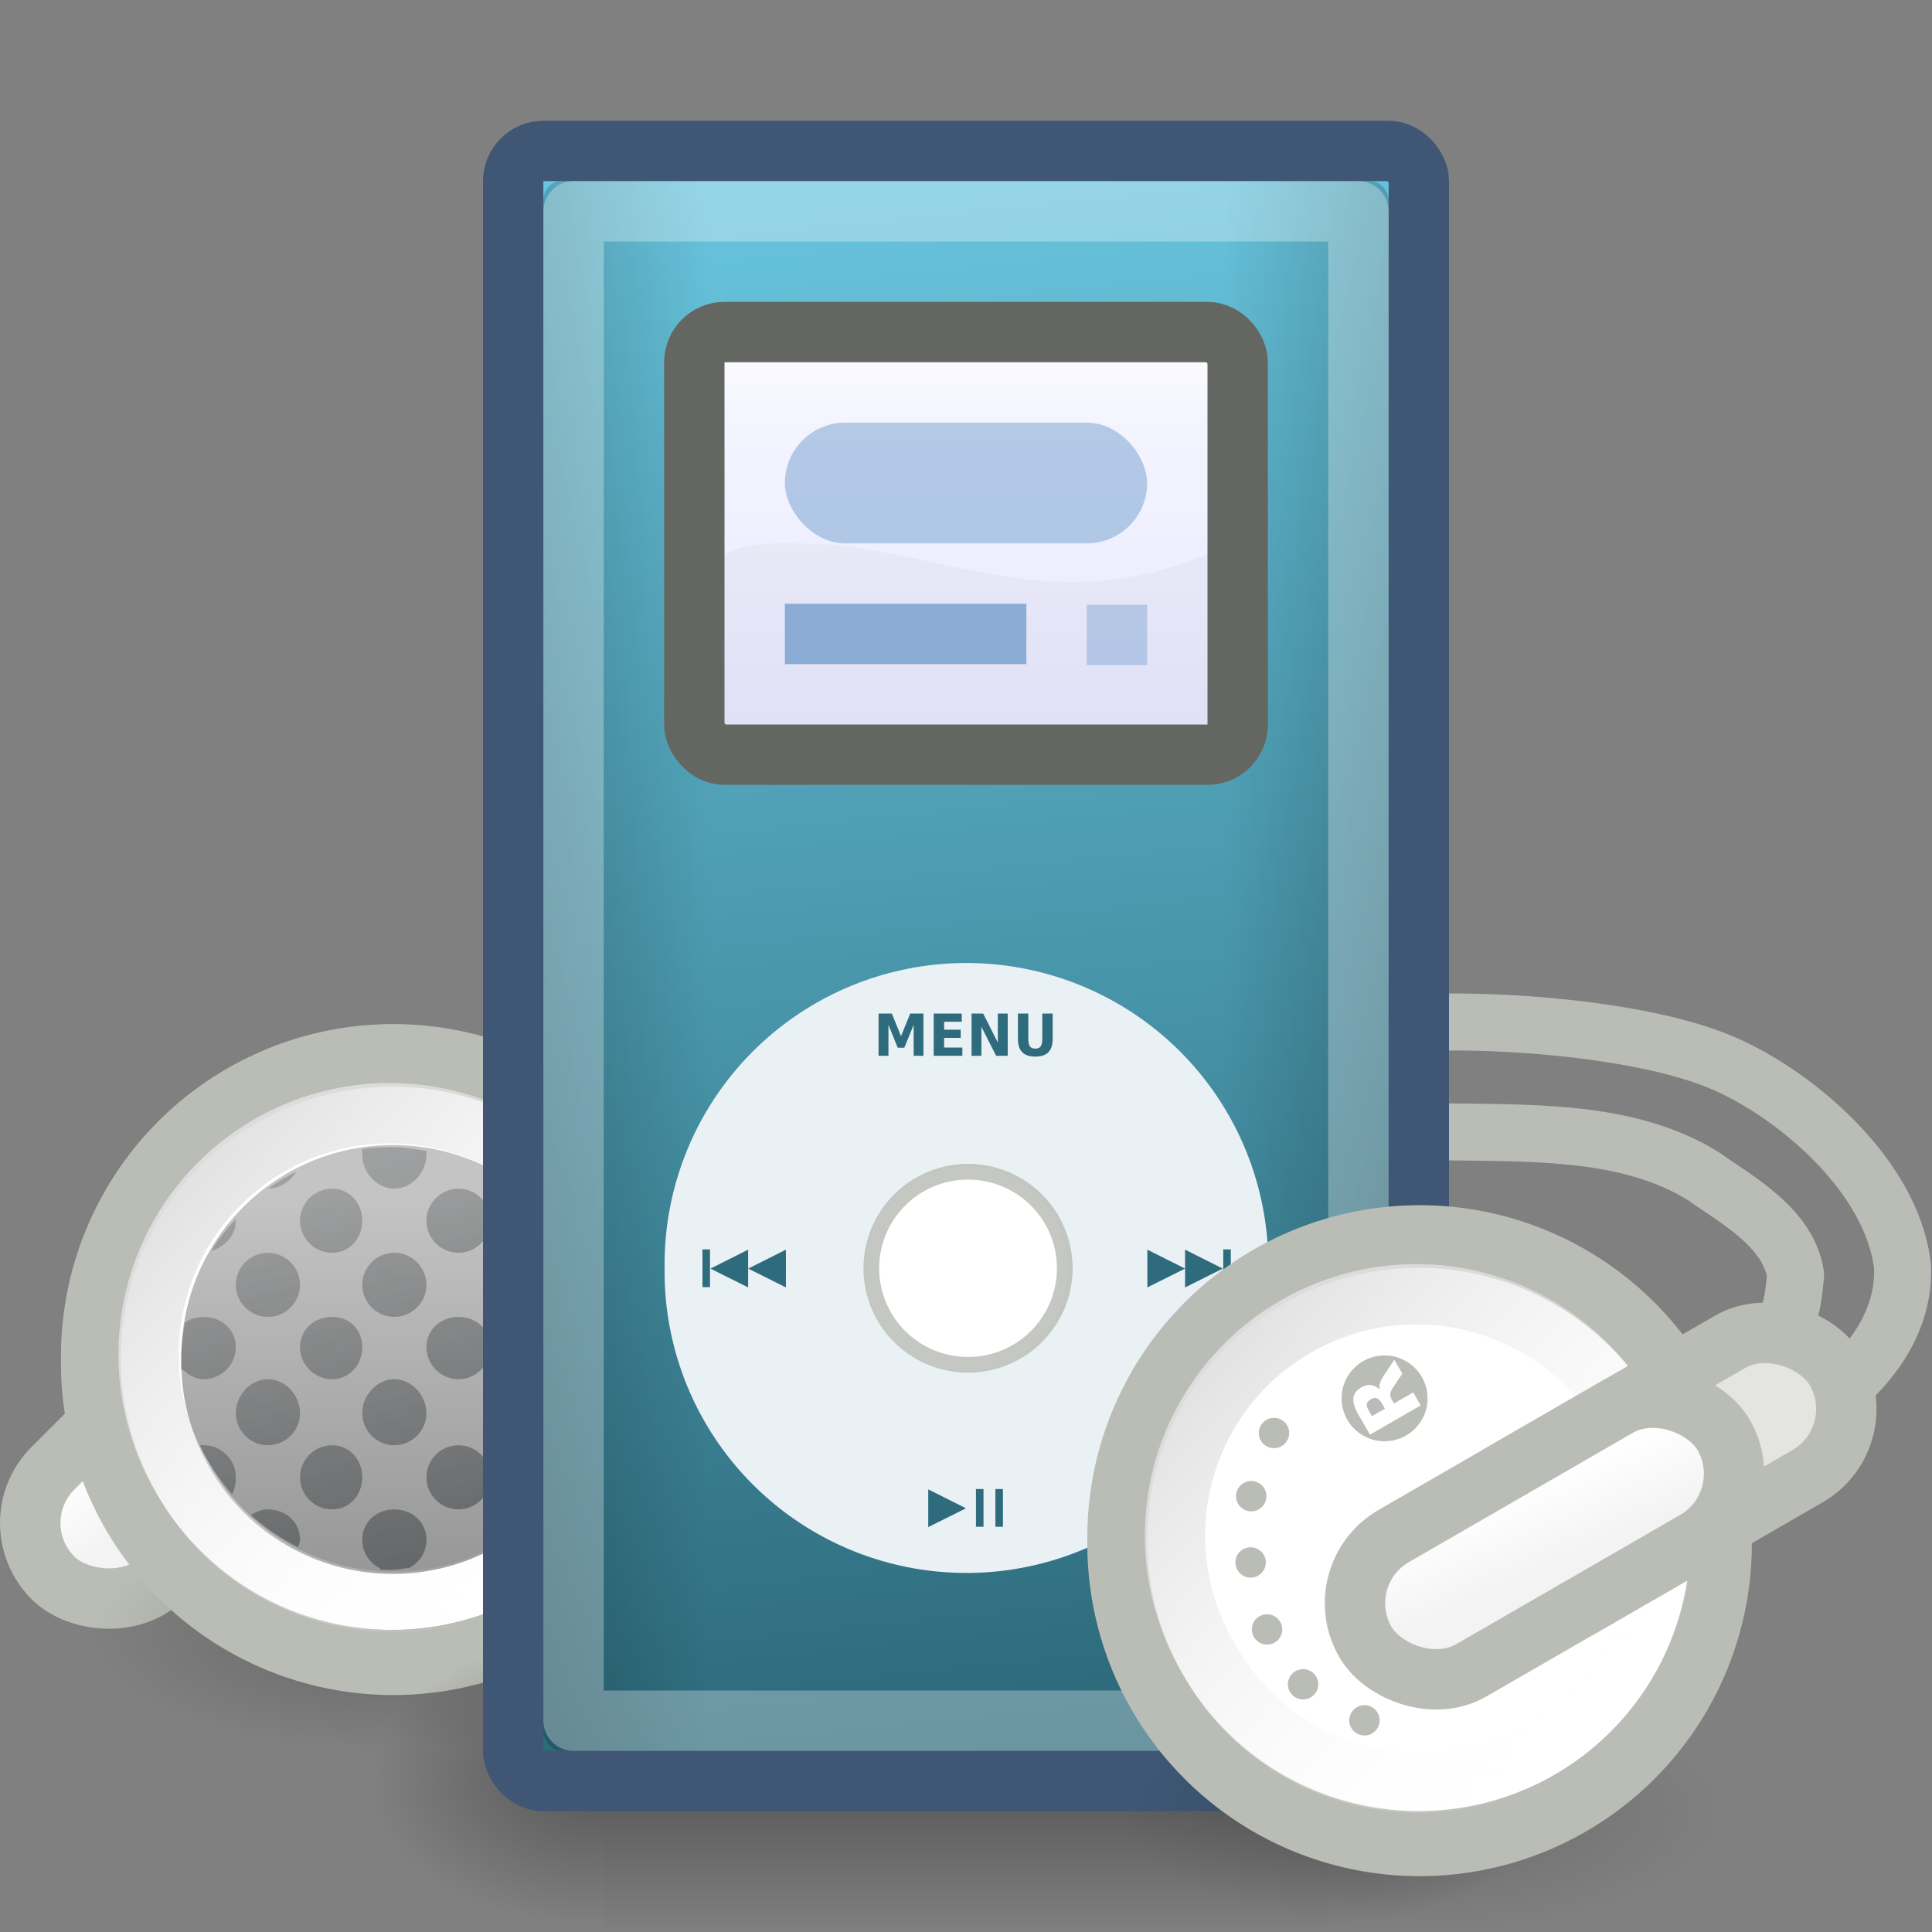 <?xml version="1.0" encoding="UTF-8" standalone="no"?>
<!-- Created with Inkscape (http://www.inkscape.org/) -->
<svg
   xmlns:dc="http://purl.org/dc/elements/1.1/"
   xmlns:cc="http://creativecommons.org/ns#"
   xmlns:rdf="http://www.w3.org/1999/02/22-rdf-syntax-ns#"
   xmlns:svg="http://www.w3.org/2000/svg"
   xmlns="http://www.w3.org/2000/svg"
   xmlns:xlink="http://www.w3.org/1999/xlink"
   xmlns:sodipodi="http://sodipodi.sourceforge.net/DTD/sodipodi-0.dtd"
   xmlns:inkscape="http://www.inkscape.org/namespaces/inkscape"
   width="32"
   height="32"
   id="svg1306"
   sodipodi:version="0.32"
   inkscape:version="0.45+devel"
   sodipodi:docbase="/home/rcollier/Desktop/extras/devices"
   sodipodi:docname="multimedia-player-ipod-mini_blue.svg"
   inkscape:export-filename="/home/klepas/Documents/work/Bauhaus/rockbox/icons/32x32/multimedia-player-ipod-mini_blue.png"
   inkscape:export-xdpi="90.000000"
   inkscape:export-ydpi="90.000000"
   inkscape:output_extension="org.inkscape.output.svg.inkscape"
   version="1.0">
  <rect width="100%" height="100%" fill="#808080" stroke="none"/>
  <defs
     id="defs1308">
    <linearGradient
       id="linearGradient5727">
      <stop
         style="stop-color:#286373;stop-opacity:1;"
         offset="0"
         id="stop5729" />
      <stop
         style="stop-color:#69c7e0;stop-opacity:1;"
         offset="1"
         id="stop5731" />
    </linearGradient>
    <linearGradient
       id="linearGradient10350">
      <stop
         style="stop-color:#e0e0e0;stop-opacity:1;"
         offset="0"
         id="stop10352" />
      <stop
         style="stop-color:#ffffff;stop-opacity:0;"
         offset="1"
         id="stop10354" />
    </linearGradient>
    <linearGradient
       inkscape:collect="always"
       id="linearGradient5047">
      <stop
         style="stop-color:#000000;stop-opacity:1;"
         offset="0"
         id="stop5049" />
      <stop
         style="stop-color:#000000;stop-opacity:0;"
         offset="1"
         id="stop5051" />
    </linearGradient>
    <linearGradient
       id="linearGradient4947">
      <stop
         style="stop-color:#5c5c5c;stop-opacity:1;"
         offset="0"
         id="stop4949" />
      <stop
         style="stop-color:#ababab;stop-opacity:1;"
         offset="1"
         id="stop4951" />
    </linearGradient>
    <linearGradient
       id="linearGradient3624">
      <stop
         style="stop-color:#ffffff;stop-opacity:1;"
         offset="0"
         id="stop3626" />
      <stop
         style="stop-color:#7a7a7a;stop-opacity:1;"
         offset="1"
         id="stop3628" />
    </linearGradient>
    <linearGradient
       inkscape:collect="always"
       id="linearGradient5060">
      <stop
         style="stop-color:black;stop-opacity:1;"
         offset="0"
         id="stop5062" />
      <stop
         style="stop-color:black;stop-opacity:0;"
         offset="1"
         id="stop5064" />
    </linearGradient>
    <linearGradient
       id="linearGradient5048">
      <stop
         style="stop-color:black;stop-opacity:0;"
         offset="0"
         id="stop5050" />
      <stop
         id="stop5056"
         offset="0.5"
         style="stop-color:black;stop-opacity:1;" />
      <stop
         style="stop-color:black;stop-opacity:0;"
         offset="1"
         id="stop5052" />
    </linearGradient>
    <linearGradient
       id="linearGradient8881"
       inkscape:collect="always">
      <stop
         id="stop8883"
         offset="0"
         style="stop-color:#2e3436;stop-opacity:1;" />
      <stop
         id="stop8885"
         offset="1"
         style="stop-color:#2e3436;stop-opacity:0;" />
    </linearGradient>
    <linearGradient
       id="linearGradient10720">
      <stop
         id="stop10722"
         offset="0"
         style="stop-color:#ffffff;stop-opacity:1;" />
      <stop
         id="stop10724"
         offset="1"
         style="stop-color:#f2f3f2;stop-opacity:1;" />
    </linearGradient>
    <linearGradient
       id="linearGradient7379">
      <stop
         id="stop7381"
         offset="0"
         style="stop-color:#ffffff;stop-opacity:1;" />
      <stop
         style="stop-color:#f5f5ff;stop-opacity:1;"
         offset="0.208"
         id="stop7383" />
      <stop
         id="stop7385"
         offset="1"
         style="stop-color:#e5e6ff;stop-opacity:1;" />
    </linearGradient>
    <linearGradient
       inkscape:collect="always"
       xlink:href="#linearGradient3624"
       id="linearGradient5850"
       gradientUnits="userSpaceOnUse"
       gradientTransform="translate(116.915,170.25)"
       x1="24.5"
       y1="24.942"
       x2="24.5"
       y2="28.133" />
    <linearGradient
       inkscape:collect="always"
       xlink:href="#linearGradient3624"
       id="linearGradient5857"
       gradientUnits="userSpaceOnUse"
       gradientTransform="translate(115.962,190.452)"
       x1="24.5"
       y1="24.942"
       x2="24.5"
       y2="28.133" />
    <linearGradient
       inkscape:collect="always"
       xlink:href="#linearGradient3624"
       id="linearGradient7307"
       gradientUnits="userSpaceOnUse"
       gradientTransform="translate(160.69,61)"
       x1="24.5"
       y1="24.942"
       x2="24.5"
       y2="28.133" />
    <linearGradient
       inkscape:collect="always"
       xlink:href="#linearGradient3624"
       id="linearGradient7318"
       gradientUnits="userSpaceOnUse"
       gradientTransform="translate(159.738,81.202)"
       x1="24.5"
       y1="24.942"
       x2="24.5"
       y2="28.133" />
    <linearGradient
       id="linearGradient5688">
      <stop
         id="stop5690"
         offset="0"
         style="stop-color:#000000;stop-opacity:1;" />
      <stop
         style="stop-color:#000000;stop-opacity:0;"
         offset="0.196"
         id="stop5700" />
      <stop
         id="stop5698"
         offset="0.804"
         style="stop-color:#000000;stop-opacity:0;" />
      <stop
         id="stop5692"
         offset="1"
         style="stop-color:#000000;stop-opacity:1;" />
    </linearGradient>
    <linearGradient
       inkscape:collect="always"
       xlink:href="#linearGradient3624"
       id="linearGradient5574"
       gradientUnits="userSpaceOnUse"
       gradientTransform="translate(90.19,61)"
       x1="24.5"
       y1="24.942"
       x2="24.5"
       y2="28.133" />
    <linearGradient
       inkscape:collect="always"
       xlink:href="#linearGradient3624"
       id="linearGradient5577"
       gradientUnits="userSpaceOnUse"
       gradientTransform="translate(89.238,81.202)"
       x1="24.5"
       y1="24.942"
       x2="24.5"
       y2="28.133" />
    <linearGradient
       inkscape:collect="always"
       xlink:href="#linearGradient3624"
       id="linearGradient5581"
       gradientUnits="userSpaceOnUse"
       gradientTransform="translate(46.415,170.25)"
       x1="24.5"
       y1="24.942"
       x2="24.5"
       y2="28.133" />
    <linearGradient
       inkscape:collect="always"
       xlink:href="#linearGradient3624"
       id="linearGradient5584"
       gradientUnits="userSpaceOnUse"
       gradientTransform="translate(45.462,190.452)"
       x1="24.5"
       y1="24.942"
       x2="24.5"
       y2="28.133" />
    <linearGradient
       inkscape:collect="always"
       xlink:href="#linearGradient7379"
       id="linearGradient6332"
       gradientUnits="userSpaceOnUse"
       gradientTransform="matrix(0.529,0,0,0.5,3.296,2.752)"
       x1="22.247"
       y1="4.996"
       x2="22.247"
       y2="20.004" />
    <linearGradient
       inkscape:collect="always"
       xlink:href="#linearGradient5727"
       id="linearGradient6337"
       gradientUnits="userSpaceOnUse"
       gradientTransform="matrix(0.652,0,0,0.659,1,0.195)"
       x1="24.447"
       y1="46.073"
       x2="20.096"
       y2="3" />
    <linearGradient
       inkscape:collect="always"
       xlink:href="#linearGradient5688"
       id="linearGradient6362"
       gradientUnits="userSpaceOnUse"
       gradientTransform="matrix(0.609,0,0,0.634,1.391,0.78)"
       x1="12.5"
       y1="24"
       x2="35.5"
       y2="24" />
    <linearGradient
       inkscape:collect="always"
       xlink:href="#linearGradient5048"
       id="linearGradient6374"
       gradientUnits="userSpaceOnUse"
       gradientTransform="matrix(2.4852072e-2,0,0,2.0588234e-2,7.018,19.451)"
       x1="302.857"
       y1="366.648"
       x2="302.857"
       y2="609.505" />
    <radialGradient
       inkscape:collect="always"
       xlink:href="#linearGradient5060"
       id="radialGradient6280"
       gradientUnits="userSpaceOnUse"
       gradientTransform="matrix(-3.2129564e-2,0,0,2.0589128e-2,29.363,19.451)"
       cx="605.714"
       cy="486.648"
       fx="605.714"
       fy="486.648"
       r="117.143" />
    <radialGradient
       inkscape:collect="always"
       xlink:href="#linearGradient5060"
       id="radialGradient6284"
       gradientUnits="userSpaceOnUse"
       gradientTransform="matrix(3.2129564e-2,0,0,2.0589128e-2,2.637,19.451)"
       cx="605.714"
       cy="486.648"
       fx="605.714"
       fy="486.648"
       r="117.143" />
    <linearGradient
       inkscape:collect="always"
       xlink:href="#linearGradient10720"
       id="linearGradient6324"
       gradientUnits="userSpaceOnUse"
       gradientTransform="matrix(1.371,1.2971853e-7,-6.585668e-8,0.856,-4.403,-8.194)"
       x1="10.089"
       y1="49.194"
       x2="9.822"
       y2="50.832" />
    <linearGradient
       inkscape:collect="always"
       xlink:href="#linearGradient3624"
       id="linearGradient6368"
       gradientUnits="userSpaceOnUse"
       gradientTransform="translate(194.69,61)"
       x1="24.5"
       y1="24.942"
       x2="24.5"
       y2="28.133" />
    <linearGradient
       inkscape:collect="always"
       xlink:href="#linearGradient3624"
       id="linearGradient6372"
       gradientUnits="userSpaceOnUse"
       gradientTransform="translate(193.738,81.202)"
       x1="24.5"
       y1="24.942"
       x2="24.5"
       y2="28.133" />
    <linearGradient
       inkscape:collect="always"
       xlink:href="#linearGradient3624"
       id="linearGradient6375"
       gradientUnits="userSpaceOnUse"
       gradientTransform="translate(150.915,170.25)"
       x1="24.5"
       y1="24.942"
       x2="24.5"
       y2="28.133" />
    <linearGradient
       inkscape:collect="always"
       xlink:href="#linearGradient3624"
       id="linearGradient6378"
       gradientUnits="userSpaceOnUse"
       gradientTransform="translate(149.962,190.452)"
       x1="24.5"
       y1="24.942"
       x2="24.5"
       y2="28.133" />
    <linearGradient
       inkscape:collect="always"
       xlink:href="#linearGradient10350"
       id="linearGradient6423"
       gradientUnits="userSpaceOnUse"
       x1="11.98"
       y1="35.991"
       x2="15.065"
       y2="46.267" />
    <radialGradient
       inkscape:collect="always"
       xlink:href="#linearGradient5047"
       id="radialGradient6425"
       gradientUnits="userSpaceOnUse"
       gradientTransform="matrix(1,0,0,0.301,0,30.633)"
       cx="37.531"
       cy="43.844"
       fx="37.531"
       fy="43.844"
       r="7.156" />
    <radialGradient
       inkscape:collect="always"
       xlink:href="#linearGradient5047"
       id="radialGradient6445"
       gradientUnits="userSpaceOnUse"
       gradientTransform="matrix(1,0,0,0.301,0,30.633)"
       cx="37.531"
       cy="43.844"
       fx="37.531"
       fy="43.844"
       r="7.156" />
    <linearGradient
       inkscape:collect="always"
       xlink:href="#linearGradient4947"
       id="linearGradient6447"
       gradientUnits="userSpaceOnUse"
       x1="13.727"
       y1="48.561"
       x2="13.727"
       y2="37.353" />
    <linearGradient
       inkscape:collect="always"
       xlink:href="#linearGradient10350"
       id="linearGradient6451"
       gradientUnits="userSpaceOnUse"
       x1="11.98"
       y1="35.991"
       x2="15.065"
       y2="46.267" />
    <linearGradient
       inkscape:collect="always"
       xlink:href="#linearGradient8881"
       id="linearGradient6455"
       gradientUnits="userSpaceOnUse"
       gradientTransform="matrix(1.055,0,0,1.061,-6.641,-14.264)"
       x1="14.375"
       y1="37.688"
       x2="9.342"
       y2="25.732" />
    <linearGradient
       inkscape:collect="always"
       xlink:href="#linearGradient10720"
       id="linearGradient6462"
       gradientUnits="userSpaceOnUse"
       gradientTransform="matrix(1.37,1.3235194e-7,-6.7457021e-8,0.857,-28.249,-23.965)"
       x1="10.089"
       y1="49.194"
       x2="9.822"
       y2="50.832" />
  </defs>
  <sodipodi:namedview
     id="base"
     pagecolor="#ffffff"
     bordercolor="#666666"
     borderopacity="0.141"
     inkscape:pageopacity="0.0"
     inkscape:pageshadow="2"
     inkscape:zoom="32"
     inkscape:cx="10.330008"
     inkscape:cy="13.207657"
     inkscape:current-layer="layer1"
     showgrid="false"
     inkscape:grid-bbox="true"
     inkscape:document-units="px"
     inkscape:showpageshadow="false"
     inkscape:window-width="1270"
     inkscape:window-height="905"
     inkscape:window-x="138"
     inkscape:window-y="69"
     showguides="true"
     inkscape:guide-bbox="true"
     showborder="true"
     width="32px"
     height="32px">
    <inkscape:grid
       type="xygrid"
       id="grid5498"
       empcolor="#0000ff"
       empopacity="0.235"
       color="#0000ff"
       opacity="0.078" />
    <inkscape:grid
       id="GridFromPre046Settings"
       type="xygrid"
       originx="0px"
       originy="0px"
       spacingx="1px"
       spacingy="1px"
       color="#0000ff"
       empcolor="#0000ff"
       opacity="0.118"
       empopacity="0.4"
       empspacing="5"
       enabled="false"
       visible="false" />
  </sodipodi:namedview>
  <g
     id="layer1"
     inkscape:label="Layer 1"
     inkscape:groupmode="layer"
     style="display:inline">
    <rect
       style="fill:#eeeeec;fill-opacity:1;fill-rule:nonzero;stroke:#babdb6;stroke-width:0.678;stroke-linecap:butt;stroke-linejoin:miter;stroke-miterlimit:4;stroke-dasharray:none;stroke-dashoffset:0;stroke-opacity:1"
       id="rect6032"
       width="6.851"
       height="2.57"
       x="-15.601"
       y="17.475"
       rx="1.285"
       ry="1.285"
       transform="matrix(0.708,-0.707,0.708,0.707,0,0)" />
    <rect
       ry="1.285"
       rx="1.285"
       y="17.818"
       x="-17.863"
       height="2.57"
       width="6.851"
       id="rect6034"
       style="fill:url(#linearGradient6462);fill-opacity:1;fill-rule:nonzero;stroke:#babdb6;stroke-width:1;stroke-linecap:butt;stroke-linejoin:miter;stroke-miterlimit:4;stroke-dasharray:none;stroke-dashoffset:0;stroke-opacity:1"
       transform="matrix(0.708,-0.707,0.708,0.707,0,0)" />
    <path
       transform="matrix(0.699,0,0,0.928,-19.723,-13.667)"
       sodipodi:type="arc"
       style="opacity:0.2;fill:url(#radialGradient6445);fill-opacity:1;fill-rule:evenodd;stroke:none;stroke-width:1;stroke-linecap:butt;stroke-linejoin:miter;marker:none;marker-start:none;marker-mid:none;marker-end:none;stroke-miterlimit:4;stroke-dasharray:none;stroke-dashoffset:0;stroke-opacity:1;visibility:visible;display:block;overflow:visible"
       id="path6036"
       sodipodi:cx="37.53125"
       sodipodi:cy="43.84375"
       sodipodi:rx="7.15625"
       sodipodi:ry="2.15625"
       d="M 44.688,43.844 A 7.156,2.156 0 1 1 30.375,43.844 A 7.156,2.156 0 1 1 44.688,43.844 z"
       inkscape:r_cx="true"
       inkscape:r_cy="true" />
    <path
       transform="matrix(0.579,0,0,0.579,-17.438,-12.438)"
       d="M 49.939,60.374 A 8.574,8.574 0 1 1 32.792,60.374 A 8.574,8.574 0 1 1 49.939,60.374 z"
       sodipodi:ry="8.5736694"
       sodipodi:rx="8.5736694"
       sodipodi:cy="60.374371"
       sodipodi:cx="41.365746"
       id="path6038"
       style="fill:none;fill-opacity:1;fill-rule:nonzero;stroke:#babdb6;stroke-width:1.861;stroke-linecap:butt;stroke-linejoin:miter;stroke-miterlimit:4;stroke-dasharray:none;stroke-dashoffset:0;stroke-opacity:1"
       sodipodi:type="arc" />
    <path
       sodipodi:type="arc"
       style="fill:#ffffff;fill-opacity:1;fill-rule:evenodd;stroke:none;stroke-width:1;stroke-linecap:round;stroke-linejoin:miter;marker:none;marker-start:none;marker-mid:none;marker-end:none;stroke-miterlimit:4;stroke-dasharray:none;stroke-dashoffset:0;stroke-opacity:1;visibility:visible;display:block;overflow:visible"
       id="path6040"
       sodipodi:cx="32.75"
       sodipodi:cy="39.5"
       sodipodi:rx="5.3125"
       sodipodi:ry="5.3125"
       d="M 38.062,39.5 A 5.312,5.312 0 1 1 27.438,39.5 A 5.312,5.312 0 1 1 38.062,39.5 z"
       inkscape:r_cx="true"
       inkscape:r_cy="true"
       transform="matrix(0.847,0,0,0.847,-21.241,-10.959)" />
    <path
       transform="matrix(0.692,0,0,0.692,-2.993,-6.015)"
       d="M 18.788,41.231 A 5.061,5.061 0 1 1 8.667,41.231 A 5.061,5.061 0 1 1 18.788,41.231 z"
       sodipodi:ry="5.0608273"
       sodipodi:rx="5.0608273"
       sodipodi:cy="41.231144"
       sodipodi:cx="13.727494"
       id="path6042"
       style="opacity:0.7;fill:url(#linearGradient6447);fill-opacity:1;stroke:none;stroke-width:1.8;stroke-linecap:round;stroke-linejoin:round;stroke-miterlimit:4;stroke-dasharray:none;stroke-opacity:1;display:inline"
       sodipodi:type="arc"
       inkscape:r_cx="true"
       inkscape:r_cy="true" />
    <path
       id="path6053"
       d="M 6.5,19 C 6.332,19 6.161,19.008 6,19.031 C 5.993,19.065 6,19.089 6,19.125 C 6,19.418 6.24,19.688 6.531,19.688 C 6.822,19.688 7.063,19.418 7.063,19.125 C 7.063,19.101 7.066,19.086 7.063,19.062 C 6.881,19.033 6.689,19 6.5,19 z M 4.906,19.406 C 4.74,19.491 4.587,19.578 4.438,19.688 C 4.633,19.688 4.813,19.568 4.906,19.406 z M 8.313,19.531 C 8.374,19.593 8.447,19.599 8.531,19.625 C 8.467,19.58 8.38,19.572 8.313,19.531 z M 5.5,19.688 C 5.209,19.688 4.969,19.926 4.969,20.219 C 4.969,20.512 5.209,20.75 5.5,20.75 C 5.791,20.75 6,20.512 6,20.219 C 6,19.926 5.791,19.688 5.5,19.688 z M 7.594,19.688 C 7.303,19.688 7.063,19.926 7.063,20.219 C 7.063,20.512 7.303,20.75 7.594,20.75 C 7.885,20.75 8.125,20.512 8.125,20.219 C 8.125,19.926 7.885,19.688 7.594,19.688 z M 3.906,20.188 C 3.755,20.357 3.616,20.523 3.5,20.719 C 3.724,20.654 3.906,20.462 3.906,20.219 C 3.906,20.209 3.907,20.198 3.906,20.188 z M 9.156,20.25 C 9.168,20.457 9.317,20.64 9.5,20.719 C 9.399,20.548 9.284,20.4 9.156,20.25 z M 4.438,20.75 C 4.146,20.75 3.906,20.988 3.906,21.281 C 3.906,21.574 4.146,21.812 4.438,21.812 C 4.729,21.812 4.969,21.574 4.969,21.281 C 4.969,20.988 4.729,20.75 4.438,20.75 z M 6.531,20.75 C 6.24,20.75 6,20.988 6,21.281 C 6,21.574 6.24,21.812 6.531,21.812 C 6.822,21.812 7.063,21.574 7.063,21.281 C 7.063,20.988 6.822,20.75 6.531,20.75 z M 8.688,20.75 C 8.396,20.75 8.125,20.988 8.125,21.281 C 8.125,21.574 8.396,21.812 8.688,21.812 C 8.979,21.812 9.156,21.574 9.156,21.281 C 9.156,20.988 8.979,20.75 8.688,20.75 z M 3.375,21.812 C 3.257,21.812 3.152,21.844 3.063,21.906 C 3.03,22.097 3,22.3 3,22.5 C 3,22.563 2.997,22.626 3,22.688 C 3,22.688 3.031,22.687 3.031,22.688 C 3.127,22.775 3.238,22.844 3.375,22.844 C 3.666,22.844 3.906,22.605 3.906,22.312 C 3.906,22.02 3.666,21.812 3.375,21.812 z M 5.5,21.812 C 5.209,21.812 4.969,22.02 4.969,22.312 C 4.969,22.605 5.209,22.844 5.5,22.844 C 5.791,22.844 6,22.605 6,22.312 C 6,22.02 5.791,21.812 5.5,21.812 z M 7.594,21.812 C 7.303,21.812 7.063,22.02 7.063,22.312 C 7.063,22.605 7.303,22.844 7.594,22.844 C 7.885,22.844 8.125,22.605 8.125,22.312 C 8.125,22.02 7.885,21.812 7.594,21.812 z M 9.688,21.812 C 9.396,21.812 9.156,22.02 9.156,22.312 C 9.156,22.605 9.396,22.844 9.688,22.844 C 9.792,22.844 9.885,22.804 9.969,22.75 C 9.975,22.667 10,22.584 10,22.5 C 10,22.29 9.973,22.075 9.938,21.875 C 9.862,21.837 9.777,21.812 9.688,21.812 z M 4.438,22.844 C 4.146,22.844 3.906,23.113 3.906,23.406 C 3.906,23.699 4.146,23.938 4.438,23.938 C 4.729,23.938 4.969,23.699 4.969,23.406 C 4.969,23.113 4.729,22.844 4.438,22.844 z M 6.531,22.844 C 6.24,22.844 6,23.113 6,23.406 C 6,23.699 6.24,23.938 6.531,23.938 C 6.822,23.938 7.063,23.699 7.063,23.406 C 7.063,23.113 6.822,22.844 6.531,22.844 z M 8.688,22.844 C 8.396,22.844 8.125,23.113 8.125,23.406 C 8.125,23.699 8.396,23.938 8.688,23.938 C 8.979,23.938 9.156,23.699 9.156,23.406 C 9.156,23.113 8.979,22.844 8.688,22.844 z M 3.313,23.938 C 3.448,24.24 3.632,24.5 3.844,24.75 C 3.889,24.671 3.906,24.564 3.906,24.469 C 3.906,24.176 3.666,23.938 3.375,23.938 C 3.354,23.938 3.333,23.935 3.313,23.938 z M 5.5,23.938 C 5.209,23.938 4.969,24.176 4.969,24.469 C 4.969,24.762 5.209,25 5.5,25 C 5.791,25 6,24.762 6,24.469 C 6,24.176 5.791,23.938 5.5,23.938 z M 7.594,23.938 C 7.303,23.938 7.063,24.176 7.063,24.469 C 7.063,24.762 7.303,25 7.594,25 C 7.885,25 8.125,24.762 8.125,24.469 C 8.125,24.176 7.885,23.938 7.594,23.938 z M 9.688,23.938 C 9.396,23.938 9.156,24.176 9.156,24.469 C 9.156,24.552 9.183,24.619 9.219,24.688 C 9.406,24.455 9.564,24.213 9.688,23.938 z M 4.438,25 C 4.327,25 4.243,25.043 4.156,25.094 C 4.393,25.307 4.649,25.482 4.938,25.625 C 4.948,25.583 4.969,25.545 4.969,25.5 C 4.969,25.207 4.729,25 4.438,25 z M 6.531,25 C 6.24,25 6,25.207 6,25.5 C 6,25.704 6.111,25.877 6.281,25.969 C 6.295,25.976 6.298,25.994 6.313,26 C 6.374,26.003 6.437,26 6.5,26 C 6.595,26 6.688,25.976 6.781,25.969 C 6.951,25.877 7.063,25.704 7.063,25.5 C 7.063,25.207 6.822,25 6.531,25 z M 8.688,25 C 8.396,25 8.125,25.207 8.125,25.5 C 8.125,25.524 8.153,25.539 8.156,25.562 C 8.419,25.421 8.658,25.264 8.875,25.062 C 8.811,25.034 8.769,25 8.688,25 z"
       clip-path="none"
       style="opacity:0.5;fill:url(#linearGradient6455);fill-opacity:1;stroke:none;stroke-width:1.8;stroke-linecap:round;stroke-linejoin:round;stroke-miterlimit:4;stroke-dasharray:none;stroke-opacity:1;display:inline" />
    <path
       transform="matrix(0.684,-0.395,0.395,0.684,-19.189,-0.296)"
       d="M 18.788,41.231 A 5.061,5.061 0 1 1 8.667,41.231 A 5.061,5.061 0 1 1 18.788,41.231 z"
       sodipodi:ry="5.0608273"
       sodipodi:rx="5.0608273"
       sodipodi:cy="41.231144"
       sodipodi:cx="13.727494"
       id="path6045"
       style="opacity:0.9;fill:none;fill-opacity:1;stroke:url(#linearGradient6451);stroke-width:1.265;stroke-linecap:round;stroke-linejoin:round;stroke-miterlimit:4;stroke-dasharray:none;stroke-opacity:1;display:inline"
       sodipodi:type="arc"
       inkscape:r_cx="true"
       inkscape:r_cy="true" />
    <path
       sodipodi:nodetypes="cccccccccs"
       id="path6047"
       d="M 28.431,17.563 C 27.062,17.017 24.398,16.808 22.702,16.993 C 22.478,17.399 22.253,18.249 22.029,18.656 C 24.277,18.904 26.553,18.446 28.22,19.486 C 28.753,19.865 29.631,20.335 29.741,21.122 C 29.682,21.76 29.607,22.025 29.197,22.305 C 28.764,22.427 28.578,23.14 28.981,23.454 C 29.383,23.911 29.886,23.536 30.238,23.213 C 30.89,22.724 31.555,21.958 31.511,20.97 C 31.335,19.453 29.683,18.062 28.431,17.563 z"
       style="fill:none;fill-opacity:1;fill-rule:evenodd;stroke:#babdb6;stroke-width:0.944;stroke-linecap:butt;stroke-linejoin:round;stroke-miterlimit:4;stroke-dasharray:none;stroke-opacity:1;display:inline" />
    <path
       style="opacity:0.322;fill:url(#radialGradient6284);fill-opacity:1;fill-rule:nonzero;stroke:none;stroke-width:1;stroke-linecap:round;stroke-linejoin:miter;marker:none;marker-start:none;marker-mid:none;marker-end:none;stroke-miterlimit:4;stroke-dasharray:none;stroke-dashoffset:0;stroke-opacity:1;visibility:visible;display:inline;overflow:visible"
       d="M 22,27 C 22,27 22,32 22,32 C 23.655,32.009 26,30.88 26,29.5 C 26,28.12 24.154,27 22,27 z"
       id="path6282"
       sodipodi:nodetypes="cccc" />
    <rect
       style="fill:url(#linearGradient5857);fill-opacity:1;fill-rule:nonzero;stroke:none;stroke-width:0.7;stroke-linecap:round;stroke-linejoin:miter;marker:none;marker-start:none;marker-mid:none;marker-end:none;stroke-miterlimit:4;stroke-dasharray:none;stroke-dashoffset:0;stroke-opacity:1;visibility:visible;display:inline;overflow:visible"
       id="rect10271"
       width="0"
       height="1.414"
       x="142.391"
       y="214.299"
       inkscape:r_cx="true"
       inkscape:r_cy="true" />
    <rect
       style="fill:url(#linearGradient5850);fill-opacity:1;fill-rule:nonzero;stroke:none;stroke-width:0.7;stroke-linecap:round;stroke-linejoin:miter;marker:none;marker-start:none;marker-mid:none;marker-end:none;stroke-miterlimit:4;stroke-dasharray:none;stroke-dashoffset:0;stroke-opacity:1;visibility:visible;display:inline;overflow:visible"
       id="rect10568"
       width="0"
       height="1.414"
       x="143.343"
       y="194.098"
       inkscape:r_cx="true"
       inkscape:r_cy="true" />
    <rect
       style="fill:url(#linearGradient7318);fill-opacity:1;fill-rule:nonzero;stroke:none;stroke-width:0.7;stroke-linecap:round;stroke-linejoin:miter;marker:none;marker-start:none;marker-mid:none;marker-end:none;stroke-miterlimit:4;stroke-dasharray:none;stroke-dashoffset:0;stroke-opacity:1;visibility:visible;display:inline;overflow:visible"
       id="rect7104"
       width="0"
       height="1.414"
       x="186.166"
       y="105.049"
       inkscape:r_cx="true"
       inkscape:r_cy="true" />
    <rect
       style="fill:url(#linearGradient7307);fill-opacity:1;fill-rule:nonzero;stroke:none;stroke-width:0.7;stroke-linecap:round;stroke-linejoin:miter;marker:none;marker-start:none;marker-mid:none;marker-end:none;stroke-miterlimit:4;stroke-dasharray:none;stroke-dashoffset:0;stroke-opacity:1;visibility:visible;display:inline;overflow:visible"
       id="rect7118"
       width="0"
       height="1.414"
       x="187.118"
       y="84.848"
       inkscape:r_cx="true"
       inkscape:r_cy="true" />
    <rect
       inkscape:r_cy="true"
       inkscape:r_cx="true"
       y="214.299"
       x="71.891"
       height="1.414"
       width="0"
       id="rect5378"
       style="fill:url(#linearGradient5584);fill-opacity:1;fill-rule:nonzero;stroke:none;stroke-width:0.7;stroke-linecap:round;stroke-linejoin:miter;marker:none;marker-start:none;marker-mid:none;marker-end:none;stroke-miterlimit:4;stroke-dasharray:none;stroke-dashoffset:0;stroke-opacity:1;visibility:visible;display:inline;overflow:visible" />
    <rect
       inkscape:r_cy="true"
       inkscape:r_cx="true"
       y="194.098"
       x="72.843"
       height="1.414"
       width="0"
       id="rect5380"
       style="fill:url(#linearGradient5581);fill-opacity:1;fill-rule:nonzero;stroke:none;stroke-width:0.7;stroke-linecap:round;stroke-linejoin:miter;marker:none;marker-start:none;marker-mid:none;marker-end:none;stroke-miterlimit:4;stroke-dasharray:none;stroke-dashoffset:0;stroke-opacity:1;visibility:visible;display:inline;overflow:visible" />
    <rect
       inkscape:r_cy="true"
       inkscape:r_cx="true"
       y="105.049"
       x="115.666"
       height="1.414"
       width="0"
       id="rect5384"
       style="fill:url(#linearGradient5577);fill-opacity:1;fill-rule:nonzero;stroke:none;stroke-width:0.7;stroke-linecap:round;stroke-linejoin:miter;marker:none;marker-start:none;marker-mid:none;marker-end:none;stroke-miterlimit:4;stroke-dasharray:none;stroke-dashoffset:0;stroke-opacity:1;visibility:visible;display:inline;overflow:visible" />
    <rect
       inkscape:r_cy="true"
       inkscape:r_cx="true"
       y="84.848"
       x="116.618"
       height="1.414"
       width="0"
       id="rect5386"
       style="fill:url(#linearGradient5574);fill-opacity:1;fill-rule:nonzero;stroke:none;stroke-width:0.7;stroke-linecap:round;stroke-linejoin:miter;marker:none;marker-start:none;marker-mid:none;marker-end:none;stroke-miterlimit:4;stroke-dasharray:none;stroke-dashoffset:0;stroke-opacity:1;visibility:visible;display:inline;overflow:visible" />
    <path
       sodipodi:nodetypes="cccc"
       id="path5340"
       d="M 10,27 C 10,27 10,32 10,32 C 8.345,32.009 6,30.88 6,29.5 C 6,28.12 7.846,27 10,27 z"
       style="opacity:0.322;fill:url(#radialGradient6280);fill-opacity:1;fill-rule:nonzero;stroke:none;stroke-width:1;stroke-linecap:round;stroke-linejoin:miter;marker:none;marker-start:none;marker-mid:none;marker-end:none;stroke-miterlimit:4;stroke-dasharray:none;stroke-dashoffset:0;stroke-opacity:1;visibility:visible;display:inline;overflow:visible" />
    <rect
       style="opacity:0.322;fill:url(#linearGradient6374);fill-opacity:1;fill-rule:nonzero;stroke:none;stroke-width:1;stroke-linecap:round;stroke-linejoin:miter;marker:none;marker-start:none;marker-mid:none;marker-end:none;stroke-miterlimit:4;stroke-dasharray:none;stroke-dashoffset:0;stroke-opacity:1;visibility:visible;display:inline;overflow:visible"
       id="rect5342"
       width="12"
       height="5"
       x="10"
       y="27" />
    <rect
       ry="0.502"
       rx="0.502"
       y="2.5"
       x="8.5"
       height="27"
       width="15"
       id="rect5346"
       style="fill:url(#linearGradient6337);fill-opacity:1;stroke:#3f5775;stroke-width:1;stroke-linecap:round;stroke-linejoin:round;stroke-miterlimit:4;stroke-dasharray:none;stroke-opacity:1;display:inline" />
    <rect
       style="opacity:0.188;fill:url(#linearGradient6362);fill-opacity:1;stroke:none;stroke-width:1;stroke-linecap:round;stroke-linejoin:round;stroke-miterlimit:4;stroke-dasharray:none;stroke-opacity:1;display:inline"
       id="rect5350"
       width="14"
       height="26"
       x="9"
       y="3"
       rx="0.301"
       ry="0.313" />
    <rect
       ry="0.501"
       rx="0.501"
       y="5.5"
       x="11.5"
       height="7"
       width="9"
       id="rect5352"
       style="fill:url(#linearGradient6332);fill-opacity:1;stroke:#646661;stroke-width:1;stroke-linecap:round;stroke-linejoin:round;stroke-miterlimit:4;stroke-dasharray:none;stroke-opacity:1;display:inline" />
    <rect
       ry="1"
       rx="1"
       y="7"
       x="13"
       height="2"
       width="6"
       id="rect5354"
       style="opacity:0.5;fill:#729fcf;fill-opacity:1;stroke:none;stroke-width:0.213;stroke-linecap:round;stroke-linejoin:round;stroke-miterlimit:4;stroke-dasharray:none;stroke-opacity:1;display:inline" />
    <rect
       y="10.016"
       x="18"
       height="1"
       width="1"
       id="rect5360"
       style="opacity:0.4;fill:#729fcf;fill-opacity:1;stroke:none;stroke-width:0.213;stroke-linecap:round;stroke-linejoin:round;stroke-miterlimit:4;stroke-dasharray:none;stroke-opacity:1;display:inline" />
    <rect
       y="10"
       x="13"
       height="1"
       width="4"
       id="rect5364"
       style="opacity:0.75;fill:#729fcf;fill-opacity:1;stroke:none;stroke-width:0.213;stroke-linecap:round;stroke-linejoin:round;stroke-miterlimit:4;stroke-dasharray:none;stroke-opacity:1;display:inline" />
    <path
       transform="matrix(0.694,0,0,0.693,-2.058,2.469)"
       d="M 33.234,26.743 A 7.204,7.204 0 1 1 18.827,26.743 A 7.204,7.204 0 1 1 33.234,26.743 z"
       sodipodi:ry="7.2036505"
       sodipodi:rx="7.2036505"
       sodipodi:cy="26.742603"
       sodipodi:cx="26.030369"
       id="path5368"
       style="fill:#eaf1f5;fill-opacity:1;stroke:none;stroke-width:1;stroke-linecap:round;stroke-linejoin:round;stroke-miterlimit:4;stroke-dasharray:none;stroke-opacity:1;display:inline"
       sodipodi:type="arc" />
    <path
       transform="scale(0.977,1.023)"
       style="font-size:0.938px;font-style:normal;font-variant:normal;font-weight:bold;font-stretch:normal;text-align:start;line-height:125%;writing-mode:lr-tb;text-anchor:start;fill:#2e6c7d;fill-opacity:1;stroke:none;stroke-width:1pt;stroke-linecap:butt;stroke-linejoin:miter;stroke-opacity:1;display:inline;font-family:Bitstream Vera Sans"
       d="M 14.894,16.41 L 15.119,16.41 L 15.275,16.776 L 15.431,16.41 L 15.655,16.41 L 15.655,17.094 L 15.489,17.094 L 15.489,16.594 L 15.331,16.963 L 15.219,16.963 L 15.062,16.594 L 15.062,17.094 L 14.894,17.094 L 14.894,16.41 M 15.829,16.41 L 16.305,16.41 L 16.305,16.543 L 16.006,16.543 L 16.006,16.671 L 16.287,16.671 L 16.287,16.804 L 16.006,16.804 L 16.006,16.961 L 16.315,16.961 L 16.315,17.094 L 15.829,17.094 L 15.829,16.41 M 16.471,16.41 L 16.668,16.41 L 16.916,16.879 L 16.916,16.41 L 17.084,16.41 L 17.084,17.094 L 16.887,17.094 L 16.638,16.625 L 16.638,17.094 L 16.471,17.094 L 16.471,16.41 M 17.257,16.41 L 17.433,16.41 L 17.433,16.82 C 17.433,16.877 17.442,16.917 17.461,16.942 C 17.479,16.966 17.509,16.978 17.551,16.978 C 17.593,16.978 17.624,16.966 17.642,16.942 C 17.661,16.917 17.67,16.877 17.67,16.82 L 17.67,16.41 L 17.846,16.41 L 17.846,16.82 C 17.846,16.917 17.822,16.989 17.774,17.036 C 17.725,17.084 17.651,17.107 17.551,17.107 C 17.452,17.107 17.378,17.084 17.33,17.036 C 17.281,16.989 17.257,16.917 17.257,16.82 L 17.257,16.41"
       id="text5370" />
    <path
       transform="matrix(0.613,0,0,0.612,0.471,4.312)"
       d="M 28.062,27.281 A 2.719,2.719 0 1 1 22.625,27.281 A 2.719,2.719 0 1 1 28.062,27.281 z"
       sodipodi:ry="2.71875"
       sodipodi:rx="2.71875"
       sodipodi:cy="27.28125"
       sodipodi:cx="25.34375"
       id="path5374"
       style="fill:#ffffff;fill-opacity:1;stroke:none;stroke-width:1;stroke-linecap:round;stroke-linejoin:round;stroke-miterlimit:4;stroke-dasharray:none;stroke-opacity:1;display:inline"
       sodipodi:type="arc" />
    <path
       transform="matrix(0.5,0,0,0.499,123.26,16.34)"
       d="M -211.248,9.352 A 3.204,3.204 0 1 1 -217.656,9.352 A 3.204,3.204 0 1 1 -211.248,9.352 z"
       sodipodi:ry="3.2040777"
       sodipodi:rx="3.2040777"
       sodipodi:cy="9.3521948"
       sodipodi:cx="-214.45222"
       id="path5376"
       style="opacity:0.835;fill:#ffffff;fill-opacity:1;stroke:#babdb6;stroke-width:0.52;stroke-linecap:round;stroke-linejoin:round;stroke-miterlimit:4;stroke-dasharray:none;stroke-opacity:1;display:inline"
       sodipodi:type="arc" />
    <path
       id="path5382"
       d="M 13.38,9.005 C 12.914,9.002 12.49,8.961 12,9.173 L 12,12 L 20,12 L 20,9.173 C 17.378,10.309 15.4,9.015 13.38,9.005 z"
       style="opacity:0.035;fill:#000000;fill-opacity:1;fill-rule:evenodd;stroke:none;stroke-width:1;stroke-linecap:butt;stroke-linejoin:miter;stroke-miterlimit:4;stroke-dasharray:none;stroke-opacity:1"
       sodipodi:nodetypes="cccccc" />
    <path
       sodipodi:type="star"
       style="fill:#2e6c7d;fill-opacity:1;stroke:none;stroke-width:0.25;stroke-linecap:round;stroke-linejoin:round;stroke-miterlimit:4;stroke-dasharray:none;stroke-opacity:1;display:inline"
       id="path5390"
       sodipodi:sides="3"
       sodipodi:cx="16.875"
       sodipodi:cy="5.75"
       sodipodi:r1="0.6502704"
       sodipodi:r2="0.3251352"
       sodipodi:arg1="0.95613337"
       sodipodi:arg2="2.0033309"
       inkscape:flatsided="false"
       inkscape:rounded="0"
       inkscape:randomized="0"
       d="M 17.25,6.281 L 16.739,6.045 L 16.227,5.809 L 16.688,5.484 L 17.148,5.16 L 17.199,5.72 L 17.25,6.281 z"
       transform="matrix(0.369,-0.453,0.524,0.321,10.597,26.81)" />
    <rect
       style="fill:#2e6c7d;fill-opacity:1;stroke:none;stroke-width:0.5;stroke-linecap:round;stroke-linejoin:round;stroke-miterlimit:4;stroke-dasharray:none;stroke-opacity:1"
       id="rect5392"
       width="0.125"
       height="0.625"
       x="20.261"
       y="20.694"
       ry="0" />
    <path
       transform="matrix(0.369,-0.453,0.524,0.321,9.972,26.81)"
       d="M 17.25,6.281 L 16.739,6.045 L 16.227,5.809 L 16.688,5.484 L 17.148,5.16 L 17.199,5.72 L 17.25,6.281 z"
       inkscape:randomized="0"
       inkscape:rounded="0"
       inkscape:flatsided="false"
       sodipodi:arg2="2.0033309"
       sodipodi:arg1="0.95613337"
       sodipodi:r2="0.3251352"
       sodipodi:r1="0.6502704"
       sodipodi:cy="5.75"
       sodipodi:cx="16.875"
       sodipodi:sides="3"
       id="path5394"
       style="fill:#2e6c7d;fill-opacity:1;stroke:none;stroke-width:0.25;stroke-linecap:round;stroke-linejoin:round;stroke-miterlimit:4;stroke-dasharray:none;stroke-opacity:1;display:inline"
       sodipodi:type="star" />
    <rect
       style="opacity:0.3;fill:none;fill-opacity:1;stroke:#ffffff;stroke-width:1;stroke-linecap:round;stroke-linejoin:round;stroke-miterlimit:4;stroke-dasharray:none;stroke-opacity:1;display:inline"
       id="rect5396"
       width="13"
       height="25"
       x="9.5"
       y="3.5"
       rx="0"
       ry="0" />
    <path
       transform="matrix(0.369,-0.453,0.524,0.321,6.343,30.78)"
       d="M 17.25,6.281 L 16.739,6.045 L 16.227,5.809 L 16.688,5.484 L 17.148,5.16 L 17.199,5.72 L 17.25,6.281 z"
       inkscape:randomized="0"
       inkscape:rounded="0"
       inkscape:flatsided="false"
       sodipodi:arg2="2.0033309"
       sodipodi:arg1="0.95613337"
       sodipodi:r2="0.3251352"
       sodipodi:r1="0.6502704"
       sodipodi:cy="5.75"
       sodipodi:cx="16.875"
       sodipodi:sides="3"
       id="path5398"
       style="fill:#2e6c7d;fill-opacity:1;stroke:none;stroke-width:0.25;stroke-linecap:round;stroke-linejoin:round;stroke-miterlimit:4;stroke-dasharray:none;stroke-opacity:1;display:inline"
       sodipodi:type="star" />
    <rect
       ry="0"
       y="24.663"
       x="16.165"
       height="0.625"
       width="0.125"
       id="rect5400"
       style="fill:#2e6c7d;fill-opacity:1;stroke:none;stroke-width:0.5;stroke-linecap:round;stroke-linejoin:round;stroke-miterlimit:4;stroke-dasharray:none;stroke-opacity:1" />
    <rect
       style="fill:#2e6c7d;fill-opacity:1;stroke:none;stroke-width:0.5;stroke-linecap:round;stroke-linejoin:round;stroke-miterlimit:4;stroke-dasharray:none;stroke-opacity:1"
       id="rect5402"
       width="0.125"
       height="0.625"
       x="16.487"
       y="24.663"
       ry="0" />
    <path
       transform="matrix(-0.369,-0.453,-0.524,0.321,21.423,26.81)"
       d="M 17.25,6.281 L 16.739,6.045 L 16.227,5.809 L 16.688,5.484 L 17.148,5.16 L 17.199,5.72 L 17.25,6.281 z"
       inkscape:randomized="0"
       inkscape:rounded="0"
       inkscape:flatsided="false"
       sodipodi:arg2="2.0033309"
       sodipodi:arg1="0.95613337"
       sodipodi:r2="0.3251352"
       sodipodi:r1="0.6502704"
       sodipodi:cy="5.75"
       sodipodi:cx="16.875"
       sodipodi:sides="3"
       id="path5419"
       style="fill:#2e6c7d;fill-opacity:1;stroke:none;stroke-width:0.25;stroke-linecap:round;stroke-linejoin:round;stroke-miterlimit:4;stroke-dasharray:none;stroke-opacity:1;display:inline"
       sodipodi:type="star" />
    <rect
       transform="scale(-1,1)"
       ry="0"
       y="20.694"
       x="-11.76"
       height="0.625"
       width="0.125"
       id="rect5421"
       style="fill:#2e6c7d;fill-opacity:1;stroke:none;stroke-width:0.5;stroke-linecap:round;stroke-linejoin:round;stroke-miterlimit:4;stroke-dasharray:none;stroke-opacity:1" />
    <path
       sodipodi:type="star"
       style="fill:#2e6c7d;fill-opacity:1;stroke:none;stroke-width:0.25;stroke-linecap:round;stroke-linejoin:round;stroke-miterlimit:4;stroke-dasharray:none;stroke-opacity:1;display:inline"
       id="path5423"
       sodipodi:sides="3"
       sodipodi:cx="16.875"
       sodipodi:cy="5.75"
       sodipodi:r1="0.6502704"
       sodipodi:r2="0.3251352"
       sodipodi:arg1="0.95613337"
       sodipodi:arg2="2.0033309"
       inkscape:flatsided="false"
       inkscape:rounded="0"
       inkscape:randomized="0"
       d="M 17.25,6.281 L 16.739,6.045 L 16.227,5.809 L 16.688,5.484 L 17.148,5.16 L 17.199,5.72 L 17.25,6.281 z"
       transform="matrix(-0.369,-0.453,-0.524,0.321,22.049,26.81)" />
    <g
       id="g5425"
       inkscape:label="Picture"
       transform="translate(-70.5,2e-7)" />
    <rect
       inkscape:r_cy="true"
       inkscape:r_cx="true"
       y="214.299"
       x="176.391"
       height="1.414"
       width="0"
       id="rect6056"
       style="fill:url(#linearGradient6378);fill-opacity:1;fill-rule:nonzero;stroke:none;stroke-width:0.7;stroke-linecap:round;stroke-linejoin:miter;marker:none;marker-start:none;marker-mid:none;marker-end:none;stroke-miterlimit:4;stroke-dasharray:none;stroke-dashoffset:0;stroke-opacity:1;visibility:visible;display:inline;overflow:visible" />
    <rect
       inkscape:r_cy="true"
       inkscape:r_cx="true"
       y="194.098"
       x="177.343"
       height="1.414"
       width="0"
       id="rect6058"
       style="fill:url(#linearGradient6375);fill-opacity:1;fill-rule:nonzero;stroke:none;stroke-width:0.7;stroke-linecap:round;stroke-linejoin:miter;marker:none;marker-start:none;marker-mid:none;marker-end:none;stroke-miterlimit:4;stroke-dasharray:none;stroke-dashoffset:0;stroke-opacity:1;visibility:visible;display:inline;overflow:visible" />
    <rect
       inkscape:r_cy="true"
       inkscape:r_cx="true"
       y="105.049"
       x="220.166"
       height="1.414"
       width="0"
       id="rect6060"
       style="fill:url(#linearGradient6372);fill-opacity:1;fill-rule:nonzero;stroke:none;stroke-width:0.7;stroke-linecap:round;stroke-linejoin:miter;marker:none;marker-start:none;marker-mid:none;marker-end:none;stroke-miterlimit:4;stroke-dasharray:none;stroke-dashoffset:0;stroke-opacity:1;visibility:visible;display:inline;overflow:visible" />
    <rect
       inkscape:r_cy="true"
       inkscape:r_cx="true"
       y="84.848"
       x="221.118"
       height="1.414"
       width="0"
       id="rect6062"
       style="fill:url(#linearGradient6368);fill-opacity:1;fill-rule:nonzero;stroke:none;stroke-width:0.7;stroke-linecap:round;stroke-linejoin:miter;marker:none;marker-start:none;marker-mid:none;marker-end:none;stroke-miterlimit:4;stroke-dasharray:none;stroke-dashoffset:0;stroke-opacity:1;visibility:visible;display:inline;overflow:visible" />
    <path
       inkscape:r_cy="true"
       inkscape:r_cx="true"
       d="M 44.688,43.844 A 7.156,2.156 0 1 1 30.375,43.844 A 7.156,2.156 0 1 1 44.688,43.844 z"
       sodipodi:ry="2.15625"
       sodipodi:rx="7.15625"
       sodipodi:cy="43.84375"
       sodipodi:cx="37.53125"
       id="path6064"
       style="opacity:0.15;fill:url(#radialGradient6425);fill-opacity:1;fill-rule:evenodd;stroke:none;stroke-width:1;stroke-linecap:butt;stroke-linejoin:miter;marker:none;marker-start:none;marker-mid:none;marker-end:none;stroke-miterlimit:4;stroke-dasharray:none;stroke-dashoffset:0;stroke-opacity:1;visibility:visible;display:block;overflow:visible"
       sodipodi:type="arc"
       transform="matrix(0.699,0,0,0.928,-2.723,-10.667)" />
    <path
       sodipodi:type="arc"
       style="fill:#d3d7cf;fill-opacity:1;fill-rule:nonzero;stroke:#babdb6;stroke-width:1.861;stroke-linecap:butt;stroke-linejoin:miter;stroke-miterlimit:4;stroke-dasharray:none;stroke-dashoffset:0;stroke-opacity:1"
       id="path6090"
       sodipodi:cx="41.365746"
       sodipodi:cy="60.374371"
       sodipodi:rx="8.5736694"
       sodipodi:ry="8.5736694"
       d="M 49.939,60.374 A 8.574,8.574 0 1 1 32.792,60.374 A 8.574,8.574 0 1 1 49.939,60.374 z"
       transform="matrix(0.579,0,0,0.579,-0.438,-9.438)" />
    <path
       transform="matrix(0.847,0,0,0.847,-4.241,-7.959)"
       inkscape:r_cy="true"
       inkscape:r_cx="true"
       d="M 38.062,39.5 A 5.312,5.312 0 1 1 27.438,39.5 A 5.312,5.312 0 1 1 38.062,39.5 z"
       sodipodi:ry="5.3125"
       sodipodi:rx="5.3125"
       sodipodi:cy="39.5"
       sodipodi:cx="32.75"
       id="path6092"
       style="fill:#ffffff;fill-opacity:1;fill-rule:evenodd;stroke:none;stroke-width:1;stroke-linecap:round;stroke-linejoin:miter;marker:none;marker-start:none;marker-mid:none;marker-end:none;stroke-miterlimit:4;stroke-dasharray:none;stroke-dashoffset:0;stroke-opacity:1;visibility:visible;display:block;overflow:visible"
       sodipodi:type="arc" />
    <path
       inkscape:r_cy="true"
       inkscape:r_cx="true"
       sodipodi:type="arc"
       style="opacity:0.9;fill:none;fill-opacity:1;stroke:url(#linearGradient6423);stroke-width:1.265;stroke-linecap:round;stroke-linejoin:round;stroke-miterlimit:4;stroke-dasharray:none;stroke-opacity:1;display:inline"
       id="path6094"
       sodipodi:cx="13.727494"
       sodipodi:cy="41.231144"
       sodipodi:rx="5.0608273"
       sodipodi:ry="5.0608273"
       d="M 18.788,41.231 A 5.061,5.061 0 1 1 8.667,41.231 A 5.061,5.061 0 1 1 18.788,41.231 z"
       transform="matrix(0.684,-0.395,0.395,0.684,-2.189,2.704)" />
    <rect
       transform="matrix(0.866,-0.5,0.5,0.866,0,0)"
       ry="1.285"
       rx="1.285"
       y="33.576"
       x="8.134"
       height="2.569"
       width="6.853"
       id="rect6096"
       style="fill:#e4e4e1;fill-opacity:1;fill-rule:nonzero;stroke:#babdb6;stroke-width:1;stroke-linecap:butt;stroke-linejoin:miter;stroke-miterlimit:4;stroke-dasharray:none;stroke-dashoffset:0;stroke-opacity:1" />
    <rect
       transform="matrix(0.866,-0.5,0.5,0.866,0,0)"
       style="fill:url(#linearGradient6324);fill-opacity:1;fill-rule:nonzero;stroke:#babdb6;stroke-width:1;stroke-linecap:butt;stroke-linejoin:miter;stroke-miterlimit:4;stroke-dasharray:none;stroke-dashoffset:0;stroke-opacity:1"
       id="rect6098"
       width="6.853"
       height="2.569"
       x="5.987"
       y="33.576"
       rx="1.285"
       ry="1.285" />
    <path
       inkscape:transform-center-y="2.2093208"
       inkscape:transform-center-x="2.1779087"
       transform="matrix(0.35,-0.349,0.35,0.349,-17.475,10.806)"
       d="M 31.82,80.284 A 0.508,0.508 0 1 1 30.803,80.284 A 0.508,0.508 0 1 1 31.82,80.284 z"
       sodipodi:ry="0.50823301"
       sodipodi:rx="0.50823301"
       sodipodi:cy="80.283844"
       sodipodi:cx="31.311573"
       id="path6100"
       style="fill:#babdb6;fill-opacity:1;fill-rule:nonzero;stroke:none;stroke-width:0.75;stroke-linecap:butt;stroke-linejoin:miter;stroke-miterlimit:4;stroke-dasharray:none;stroke-dashoffset:0;stroke-opacity:1"
       sodipodi:type="arc" />
    <path
       inkscape:transform-center-y="1.299467"
       inkscape:transform-center-x="2.774767"
       transform="matrix(0.35,-0.349,0.35,0.349,-18.072,9.897)"
       d="M 31.82,80.284 A 0.508,0.508 0 1 1 30.803,80.284 A 0.508,0.508 0 1 1 31.82,80.284 z"
       sodipodi:ry="0.50823301"
       sodipodi:rx="0.50823301"
       sodipodi:cy="80.283844"
       sodipodi:cx="31.311573"
       id="path6102"
       style="fill:#babdb6;fill-opacity:1;fill-rule:nonzero;stroke:none;stroke-width:0.75;stroke-linecap:butt;stroke-linejoin:miter;stroke-miterlimit:4;stroke-dasharray:none;stroke-dashoffset:0;stroke-opacity:1"
       sodipodi:type="arc" />
    <path
       inkscape:transform-center-y="0.19091018"
       inkscape:transform-center-x="3.0470181"
       transform="matrix(0.35,-0.349,0.35,0.349,-18.344,8.788)"
       d="M 31.82,80.284 A 0.508,0.508 0 1 1 30.803,80.284 A 0.508,0.508 0 1 1 31.82,80.284 z"
       sodipodi:ry="0.50823301"
       sodipodi:rx="0.50823301"
       sodipodi:cy="80.283844"
       sodipodi:cx="31.311573"
       id="path6104"
       style="fill:#babdb6;fill-opacity:1;fill-rule:nonzero;stroke:none;stroke-width:0.75;stroke-linecap:butt;stroke-linejoin:miter;stroke-miterlimit:4;stroke-dasharray:none;stroke-dashoffset:0;stroke-opacity:1"
       sodipodi:type="arc" />
    <path
       inkscape:transform-center-y="-0.90718794"
       inkscape:transform-center-x="3.0365494"
       transform="matrix(0.35,-0.349,0.35,0.349,-18.334,7.69)"
       d="M 31.82,80.284 A 0.508,0.508 0 1 1 30.803,80.284 A 0.508,0.508 0 1 1 31.82,80.284 z"
       sodipodi:ry="0.50823301"
       sodipodi:rx="0.50823301"
       sodipodi:cy="80.283844"
       sodipodi:cx="31.311573"
       id="path6106"
       style="fill:#babdb6;fill-opacity:1;fill-rule:nonzero;stroke:none;stroke-width:0.75;stroke-linecap:butt;stroke-linejoin:miter;stroke-miterlimit:4;stroke-dasharray:none;stroke-dashoffset:0;stroke-opacity:1"
       sodipodi:type="arc" />
    <path
       inkscape:transform-center-y="-1.9529951"
       inkscape:transform-center-x="2.6595841"
       sodipodi:type="arc"
       style="fill:#babdb6;fill-opacity:1;fill-rule:nonzero;stroke:none;stroke-width:0.75;stroke-linecap:butt;stroke-linejoin:miter;stroke-miterlimit:4;stroke-dasharray:none;stroke-dashoffset:0;stroke-opacity:1"
       id="path6108"
       sodipodi:cx="31.311573"
       sodipodi:cy="80.283844"
       sodipodi:rx="0.50823301"
       sodipodi:ry="0.50823301"
       d="M 31.82,80.284 A 0.508,0.508 0 1 1 30.803,80.284 A 0.508,0.508 0 1 1 31.82,80.284 z"
       transform="matrix(0.35,-0.349,0.35,0.349,-17.957,6.644)" />
    <path
       inkscape:transform-center-y="2.8263474"
       inkscape:transform-center-x="1.41351"
       transform="matrix(0.35,-0.349,0.35,0.349,-16.459,11.403)"
       d="M 31.82,80.284 A 0.508,0.508 0 1 1 30.803,80.284 A 0.508,0.508 0 1 1 31.82,80.284 z"
       sodipodi:ry="0.50823301"
       sodipodi:rx="0.50823301"
       sodipodi:cy="80.283844"
       sodipodi:cx="31.311573"
       id="path6110"
       style="fill:#babdb6;fill-opacity:1;fill-rule:nonzero;stroke:none;stroke-width:0.75;stroke-linecap:butt;stroke-linejoin:miter;stroke-miterlimit:4;stroke-dasharray:none;stroke-dashoffset:0;stroke-opacity:1"
       sodipodi:type="arc" />
    <path
       transform="matrix(0.67,0,0,0.669,-1.229,-0.797)"
       d="M 37.125,35.812 A 1.062,1.062 0 1 1 35,35.812 A 1.062,1.062 0 1 1 37.125,35.812 z"
       sodipodi:ry="1.0625"
       sodipodi:rx="1.0625"
       sodipodi:cy="35.8125"
       sodipodi:cx="36.0625"
       id="path6112"
       style="fill:#babdb6;fill-opacity:1;fill-rule:nonzero;stroke:none;stroke-width:1;stroke-linecap:butt;stroke-linejoin:miter;stroke-miterlimit:4;stroke-dasharray:none;stroke-dashoffset:0;stroke-opacity:1"
       sodipodi:type="arc" />
    <path
       transform="matrix(-0.5,-0.865,0.867,-0.5,0,0)"
       style="font-size:1.328px;font-style:normal;font-variant:normal;font-weight:bold;font-stretch:normal;text-align:justify;line-height:110%;writing-mode:lr-tb;text-anchor:start;fill:#ffffff;fill-opacity:1;stroke:none;stroke-width:1px;stroke-linecap:butt;stroke-linejoin:miter;stroke-opacity:1;font-family:Bitstream Vera Sans"
       d="M -31.595,8.177 C -31.542,8.177 -31.505,8.167 -31.482,8.147 C -31.459,8.128 -31.448,8.096 -31.448,8.051 C -31.448,8.007 -31.459,7.976 -31.482,7.957 C -31.505,7.938 -31.542,7.928 -31.595,7.928 L -31.7,7.928 L -31.7,8.177 L -31.595,8.177 M -31.7,8.349 L -31.7,8.716 L -31.949,8.716 L -31.949,7.747 L -31.568,7.747 C -31.44,7.747 -31.347,7.769 -31.288,7.811 C -31.228,7.854 -31.198,7.922 -31.198,8.014 C -31.198,8.078 -31.214,8.131 -31.245,8.172 C -31.276,8.213 -31.322,8.243 -31.384,8.263 C -31.35,8.271 -31.32,8.288 -31.293,8.316 C -31.266,8.343 -31.238,8.385 -31.211,8.441 L -31.075,8.716 L -31.341,8.716 L -31.459,8.475 C -31.483,8.427 -31.507,8.393 -31.532,8.376 C -31.556,8.358 -31.588,8.349 -31.629,8.349 L -31.7,8.349"
       id="text6114" />
  </g>
  <g
     inkscape:groupmode="layer"
     id="layer2"
     inkscape:label="Picture" />
</svg>
